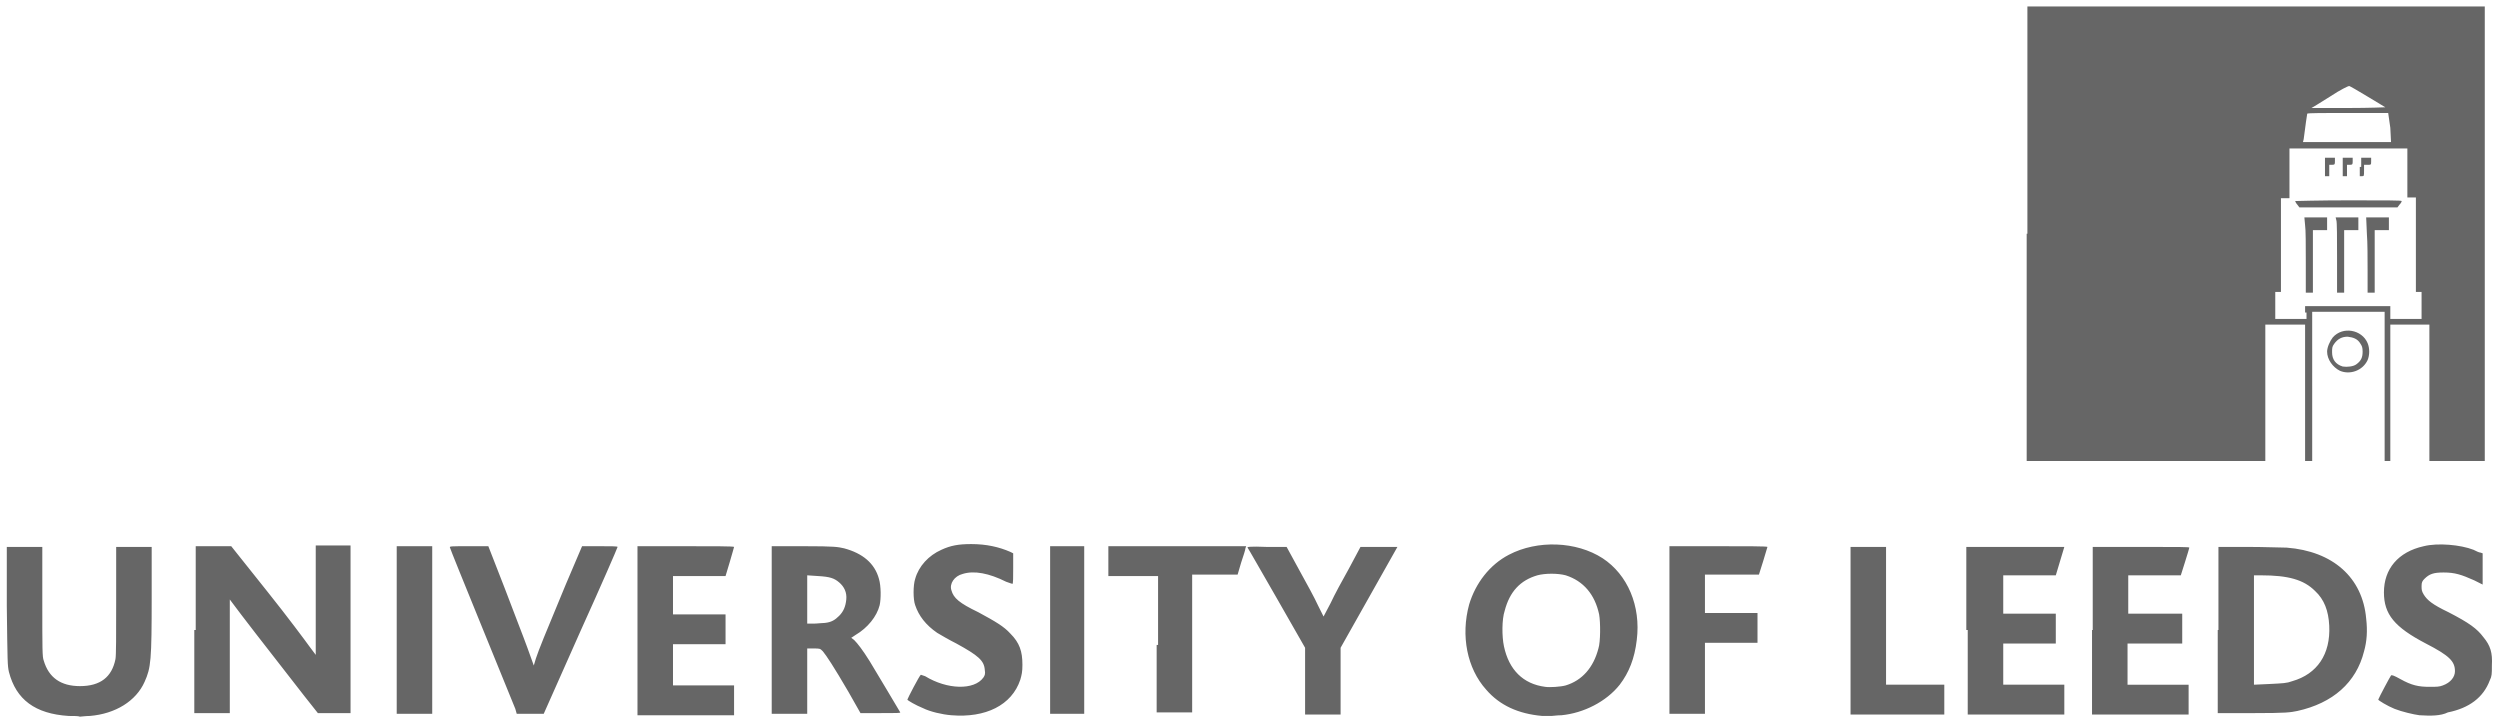 <?xml version="1.0" encoding="utf-8"?>
<!-- Generator: Adobe Illustrator 25.3.1, SVG Export Plug-In . SVG Version: 6.00 Build 0)  -->
<svg version="1.1"
	 id="svg2244" inkscape:output_extension="org.inkscape.output.svg.inkscape" sodipodi:docbase="/home/alex32h/Desktop" sodipodi:version="0.32" xmlns:cc="http://web.resource.org/cc/" xmlns:dc="http://purl.org/dc/elements/1.1/" xmlns:inkscape="http://www.inkscape.org/namespaces/inkscape" xmlns:rdf="http://www.w3.org/1999/02/22-rdf-syntax-ns#" xmlns:sodipodi="http://sodipodi.sourceforge.net/DTD/sodipodi-0.dtd" xmlns:svg="http://www.w3.org/2000/svg"
	 xmlns="http://www.w3.org/2000/svg" xmlns:xlink="http://www.w3.org/1999/xlink" x="0px" y="0px" viewBox="0 0 352 101.9"
	 style="enable-background:new 0 0 352 101.9;" xml:space="preserve">
<style type="text/css">
	.st0{fill:#666666;}
</style>
<sodipodi:namedview  bordercolor="#666666" borderopacity="1.0" gridtolerance="10.0" guidetolerance="10.0" height="101.88px" id="base" inkscape:current-layer="g2253" inkscape:cx="187.33645" inkscape:cy="41.460912" inkscape:pageopacity="0.0" inkscape:pageshadow="2" inkscape:window-height="975" inkscape:window-width="1680" inkscape:window-x="0" inkscape:window-y="25" inkscape:zoom="4.2116129" objecttolerance="10.0" pagecolor="#ffffff" width="352px">
	</sodipodi:namedview>
<g id="g2253" transform="translate(13.357,-812.594)">
	<path id="path2255" class="st0" d="M-3.7,913.4c-4.7-0.3-7.4-2.3-8.4-6.2c-0.2-0.9-0.2-1.2-0.3-9.3l0-8.3h2.5h2.5v7.7
		c0,6.8,0,7.8,0.2,8.3c0.7,2.4,2.4,3.6,5.1,3.6c2.9,0,4.5-1.3,5-3.8c0.1-0.5,0.1-3.2,0.1-8.3v-7.5h2.5H8l0,7c0,9-0.1,10-1,12
		c-1.2,2.7-4.1,4.5-7.7,4.8c-0.6,0-1.2,0.1-1.4,0.1C-2.3,913.4-3,913.4-3.7,913.4z M120.6,913.3c-1.3-0.1-3-0.5-4-1
		c-1-0.4-2.2-1.1-2.2-1.2c0-0.1,1.7-3.4,1.9-3.5c0,0,0.3,0.1,0.6,0.2c3.1,1.9,6.9,2,8.2,0.2c0.2-0.3,0.3-0.5,0.2-1.1
		c-0.1-1.3-0.9-2-4-3.7c-1-0.5-2.2-1.2-2.7-1.5c-1.6-1.1-2.6-2.4-3.1-3.9c-0.3-0.8-0.3-2.8,0-3.7c0.5-1.8,1.9-3.3,3.7-4.1
		c1.3-0.6,2.4-0.8,4.2-0.8c2.1,0,3.9,0.4,5.5,1.1l0.4,0.2v2.1c0,1.2,0,2.2-0.1,2.2c0,0-0.4-0.1-0.9-0.3c-2.4-1.2-4.5-1.6-6.1-1.1
		c-1.2,0.3-1.9,1.4-1.6,2.3c0.3,1.1,1.1,1.8,3.8,3.1c2.4,1.3,3.6,2,4.5,3c1.3,1.3,1.7,2.5,1.7,4.4c0,1-0.1,1.4-0.3,2.1
		C129.1,911.9,125.4,913.7,120.6,913.3z M203.8,913.4c-3.4-0.3-6-1.5-7.9-3.7c-2.7-3-3.6-7.6-2.4-12c0.9-3,2.9-5.6,5.6-7
		c4-2.1,9.5-1.9,13.2,0.5c3.5,2.3,5.4,6.7,4.8,11.5c-0.3,2.6-1.1,4.6-2.4,6.3c-1.9,2.4-5.1,4-8.2,4.3c-0.6,0-1.2,0.1-1.4,0.1
		C205.1,913.4,204.5,913.4,203.8,913.4z M207.1,909.1c2.3-0.7,3.9-2.5,4.6-5.2c0.3-0.9,0.3-3.7,0.1-4.8c-0.6-2.8-2.2-4.7-4.7-5.5
		c-1.1-0.3-2.9-0.3-4,0c-2.4,0.7-3.9,2.3-4.6,5c-0.4,1.2-0.4,3.6-0.1,5c0.7,3.3,2.7,5.3,5.8,5.7
		C204.8,909.4,206.4,909.3,207.1,909.1z M327.3,913.3c-0.8-0.1-2.5-0.5-3.5-0.9c-1-0.4-2.3-1.2-2.3-1.3c0.1-0.3,1.7-3.3,1.8-3.4
		c0.1-0.1,0.4,0,1.3,0.5c1.6,0.9,2.6,1.1,4.1,1.1c1,0,1.4,0,1.9-0.2c1.1-0.4,1.7-1.2,1.7-2c0-1.4-0.8-2.2-4.1-3.9
		c-4.4-2.3-5.9-4.1-5.9-7.2c0-3.3,2-5.7,5.6-6.5c2-0.5,5.2-0.2,7,0.5c0.4,0.2,0.8,0.4,1,0.4l0.3,0.1v2.2c0,1.2,0,2.2,0,2.2
		s-0.6-0.3-1.2-0.6c-1.8-0.8-2.7-1.1-4.3-1.1c-1.4,0-2,0.2-2.7,0.9c-0.3,0.3-0.4,0.5-0.4,1c0,0.5,0,0.7,0.3,1.2
		c0.5,0.8,1.2,1.4,3.5,2.5c2.9,1.5,4,2.3,4.9,3.5c1,1.2,1.3,2.2,1.2,4c0,1.2,0,1.5-0.3,2.1c-0.9,2.4-2.9,3.9-5.9,4.5
		C330.3,913.4,328.9,913.4,327.3,913.3z M59.2,912.4c-1.2-3-9.2-22.5-9.2-22.7c-0.1-0.2,0.1-0.2,2.7-0.2h2.7l2.3,5.9
		c1.2,3.2,2.7,7,3.2,8.4l0.9,2.5l0.3-1c0.4-1.2,1.2-3.2,4.2-10.4l2.3-5.4h2.5c1.4,0,2.5,0,2.5,0.1c0,0.1-2.3,5.4-5.2,11.8l-5.2,11.7
		l-1.9,0l-1.9,0L59.2,912.4z M14.2,901.3v-11.8l2.5,0l2.5,0l5.1,6.4c2.8,3.5,5.4,7,5.9,7.7l0.9,1.2l0-7.7l0-7.7h2.4H36v11.8v11.8
		l-2.3,0l-2.3,0l-1.9-2.4c-5.4-6.9-9.4-12.1-9.9-12.8l-0.6-0.8l0,8l0,8h-2.5h-2.5V901.3z M42.5,901.3v-11.8H45h2.5v11.8v11.8H45
		h-2.5V901.3z M76.4,901.3v-11.8h6.8c3.8,0,6.8,0,6.8,0.1s-0.3,1-0.6,2.1l-0.6,2h-3.7h-3.7v2.7v2.7h3.7h3.7v2.1v2.1h-3.7h-3.7v2.9
		v2.9h4.3h4.3v2.1v2.1h-6.8h-6.8V901.3z M95.3,901.3v-11.8l4.6,0c4.3,0,4.7,0.1,5.6,0.3c2.6,0.7,4.3,2.1,4.9,4.3
		c0.3,1,0.3,2.8,0.1,3.7c-0.4,1.6-1.7,3.2-3.4,4.2l-0.6,0.4l0.4,0.3c0.5,0.5,1.2,1.4,2.2,3c0.9,1.5,4.2,7,4.3,7.2
		c0,0.1-0.5,0.1-2.8,0.1h-2.8l-1.7-3c-2.1-3.6-3.1-5.1-3.6-5.7c-0.4-0.4-0.4-0.4-1.3-0.4h-0.9v4.6v4.6h-2.5h-2.5V901.3z
		 M102.8,900.3c0.9-0.1,1.4-0.4,2-1c0.6-0.6,0.9-1.3,1-2.3c0.1-1-0.3-1.8-1-2.4c-0.7-0.6-1.3-0.8-3-0.9l-1.5-0.1v3.4v3.4l0.9,0
		C101.7,900.4,102.4,900.3,102.8,900.3z M134.5,901.3v-11.8h2.4h2.4v11.8v11.8h-2.4h-2.4V901.3z M149.7,903.4v-9.7h-3.5h-3.5v-2.1
		v-2.1h9.7h9.7l-0.1,0.3c0,0.2-0.3,1.1-0.6,2l-0.5,1.7l-3.2,0l-3.2,0v9.7v9.7h-2.5h-2.5V903.4z M170.4,908.5v-4.7l-4-7
		c-2.2-3.8-4-7-4.1-7.1c-0.1-0.1,0.3-0.2,2.7-0.1l2.8,0l1.8,3.3c1,1.8,2.2,4,2.6,4.9l0.8,1.6l1-1.9c0.5-1.1,1.7-3.3,2.6-4.9l1.6-3
		h2.6c1.4,0,2.6,0,2.6,0s-1.8,3.2-4,7.1l-4,7.1v4.7v4.7h-2.5h-2.5V908.5z M221.7,901.3v-11.8h6.9c3.8,0,6.9,0,6.9,0.1
		c0,0-0.3,1-0.6,2l-0.6,1.9l-3.8,0l-3.8,0v2.7v2.7h3.7h3.7l0,2.1l0,2.1l-3.7,0l-3.7,0v5v5h-2.5h-2.5V901.3z M247.2,901.3v-11.7h2.5
		h2.5v9.7v9.7h4.1h4.1v2.1v2.1h-6.6h-6.6V901.3z M263.5,901.3v-11.7h6.9h6.9l-0.6,2l-0.6,2l-3.7,0l-3.7,0v2.7v2.7h3.7h3.7v2.1v2.1
		h-3.7h-3.7v2.9v2.9h4.3h4.3v2.1v2.1h-6.8h-6.8V901.3z M281.3,901.3v-11.7h6.8c5.4,0,6.8,0,6.8,0.1c0,0.1-0.3,1-0.6,2l-0.6,1.9
		l-3.7,0l-3.7,0v2.7v2.7h3.8h3.8v2.1v2.1H290h-3.8v2.9v2.9h4.3h4.3v2.1v2.1h-6.8h-6.8V901.3z M299,901.3v-11.7l4.1,0
		c2.3,0,4.7,0.1,5.5,0.1c6.5,0.5,10.7,4.2,11.2,10c0.2,1.7,0.1,3.2-0.3,4.6c-1.1,4.4-4.4,7.3-9.4,8.4c-1,0.2-1.5,0.3-6.2,0.3l-5,0
		V901.3z M309.4,908.5c3.5-1,5.4-3.8,5.2-7.8c-0.1-2.1-0.7-3.7-2-4.9c-1.6-1.6-3.8-2.2-7.6-2.2l-1,0v7.7v7.7l2.2-0.1
		C308.1,908.8,308.6,908.8,309.4,908.5z M272.1,845.5v-32h32.2h32.2v32v32h-3.9h-3.9v-9.6v-9.6H326h-2.8v9.6v9.6h-0.4h-0.4V867
		v-10.5h-5.1h-5.1V867v10.5h-0.5h-0.5v-9.6v-9.6h-2.8h-2.8v9.6v9.6h-16.8h-16.8V845.5z M311.2,856.6v-0.9h6h6v0.9v0.9h2.2h2.2v-1.9
		v-1.9h-0.4h-0.4V847v-6.6h-0.6h-0.6V837v-3.5h-8.3H309v3.5v3.5h-0.6h-0.6v6.6v6.6h-0.4h-0.4v1.9v1.9h2.2h2.2V856.6z M311.3,849.5
		c0-2.3,0-4.6-0.1-5.2l-0.1-1.1h1.6h1.6v0.9v0.9h-1h-1v4.4v4.4h-0.5h-0.5L311.3,849.5z M315.7,848.8c0-2.6,0-5-0.1-5.2l-0.1-0.4h1.6
		h1.6v0.9v0.9h-1h-1v4.4v4.4h-0.5h-0.5L315.7,848.8z M320,850.7c0-1.6,0-4-0.1-5.2l-0.1-2.3h1.6h1.6v0.9v0.9h-1h-1v4.4v4.4h-0.5H320
		L320,850.7z M310.1,841.4c-0.2-0.2-0.3-0.5-0.3-0.5c0,0,3.4-0.1,7.5-0.1c5.3,0,7.5,0,7.5,0.1c0,0.1-0.1,0.3-0.3,0.5l-0.3,0.4h-6.9
		h-6.9L310.1,841.4z M314,836.1v-1.3h0.7h0.7v0.5c0,0.4,0,0.5-0.4,0.5h-0.4v0.8v0.8h-0.3H314V836.1z M316.5,836.1v-1.3h0.7h0.7v0.5
		c0,0.4,0,0.5-0.4,0.5h-0.4v0.8v0.8h-0.3h-0.3V836.1z M319.1,836.1v-1.3h0.7h0.7v0.5c0,0.5,0,0.5-0.5,0.5h-0.5v0.8
		c0,0.8,0,0.8-0.3,0.8h-0.3V836.1z M323.2,830.6l-0.3-2.1h-5.7c-3.1,0-5.7,0-5.7,0.1c0,0-0.3,1.9-0.5,3.6l-0.1,0.4h6.2h6.2
		L323.2,830.6z M322.5,827.7c-0.2-0.1-4.9-3-5.1-3c-0.1,0-1.2,0.5-2.7,1.5c-1.4,0.9-2.6,1.6-2.6,1.6c0,0,2.4,0,5.3,0
		C320.2,827.8,322.5,827.7,322.5,827.7z M316.1,864.8c-1-0.5-1.8-1.6-1.8-2.7c0-0.6,0.4-1.5,0.8-2c1.4-1.6,4.1-1.1,4.9,0.8
		c0.3,0.7,0.3,1.7,0,2.4C319.3,864.8,317.5,865.4,316.1,864.8z M318.4,863.9c0.7-0.5,0.9-1,0.9-1.8c0-0.6-0.1-0.8-0.3-1.1
		c-0.4-0.7-1-0.9-1.8-1c-0.8,0-1.4,0.3-1.9,1c-0.3,0.4-0.3,0.6-0.3,1.2c0,1,0.5,1.7,1.5,2C317.1,864.3,318,864.2,318.4,863.9z"/>
</g>
</svg>

